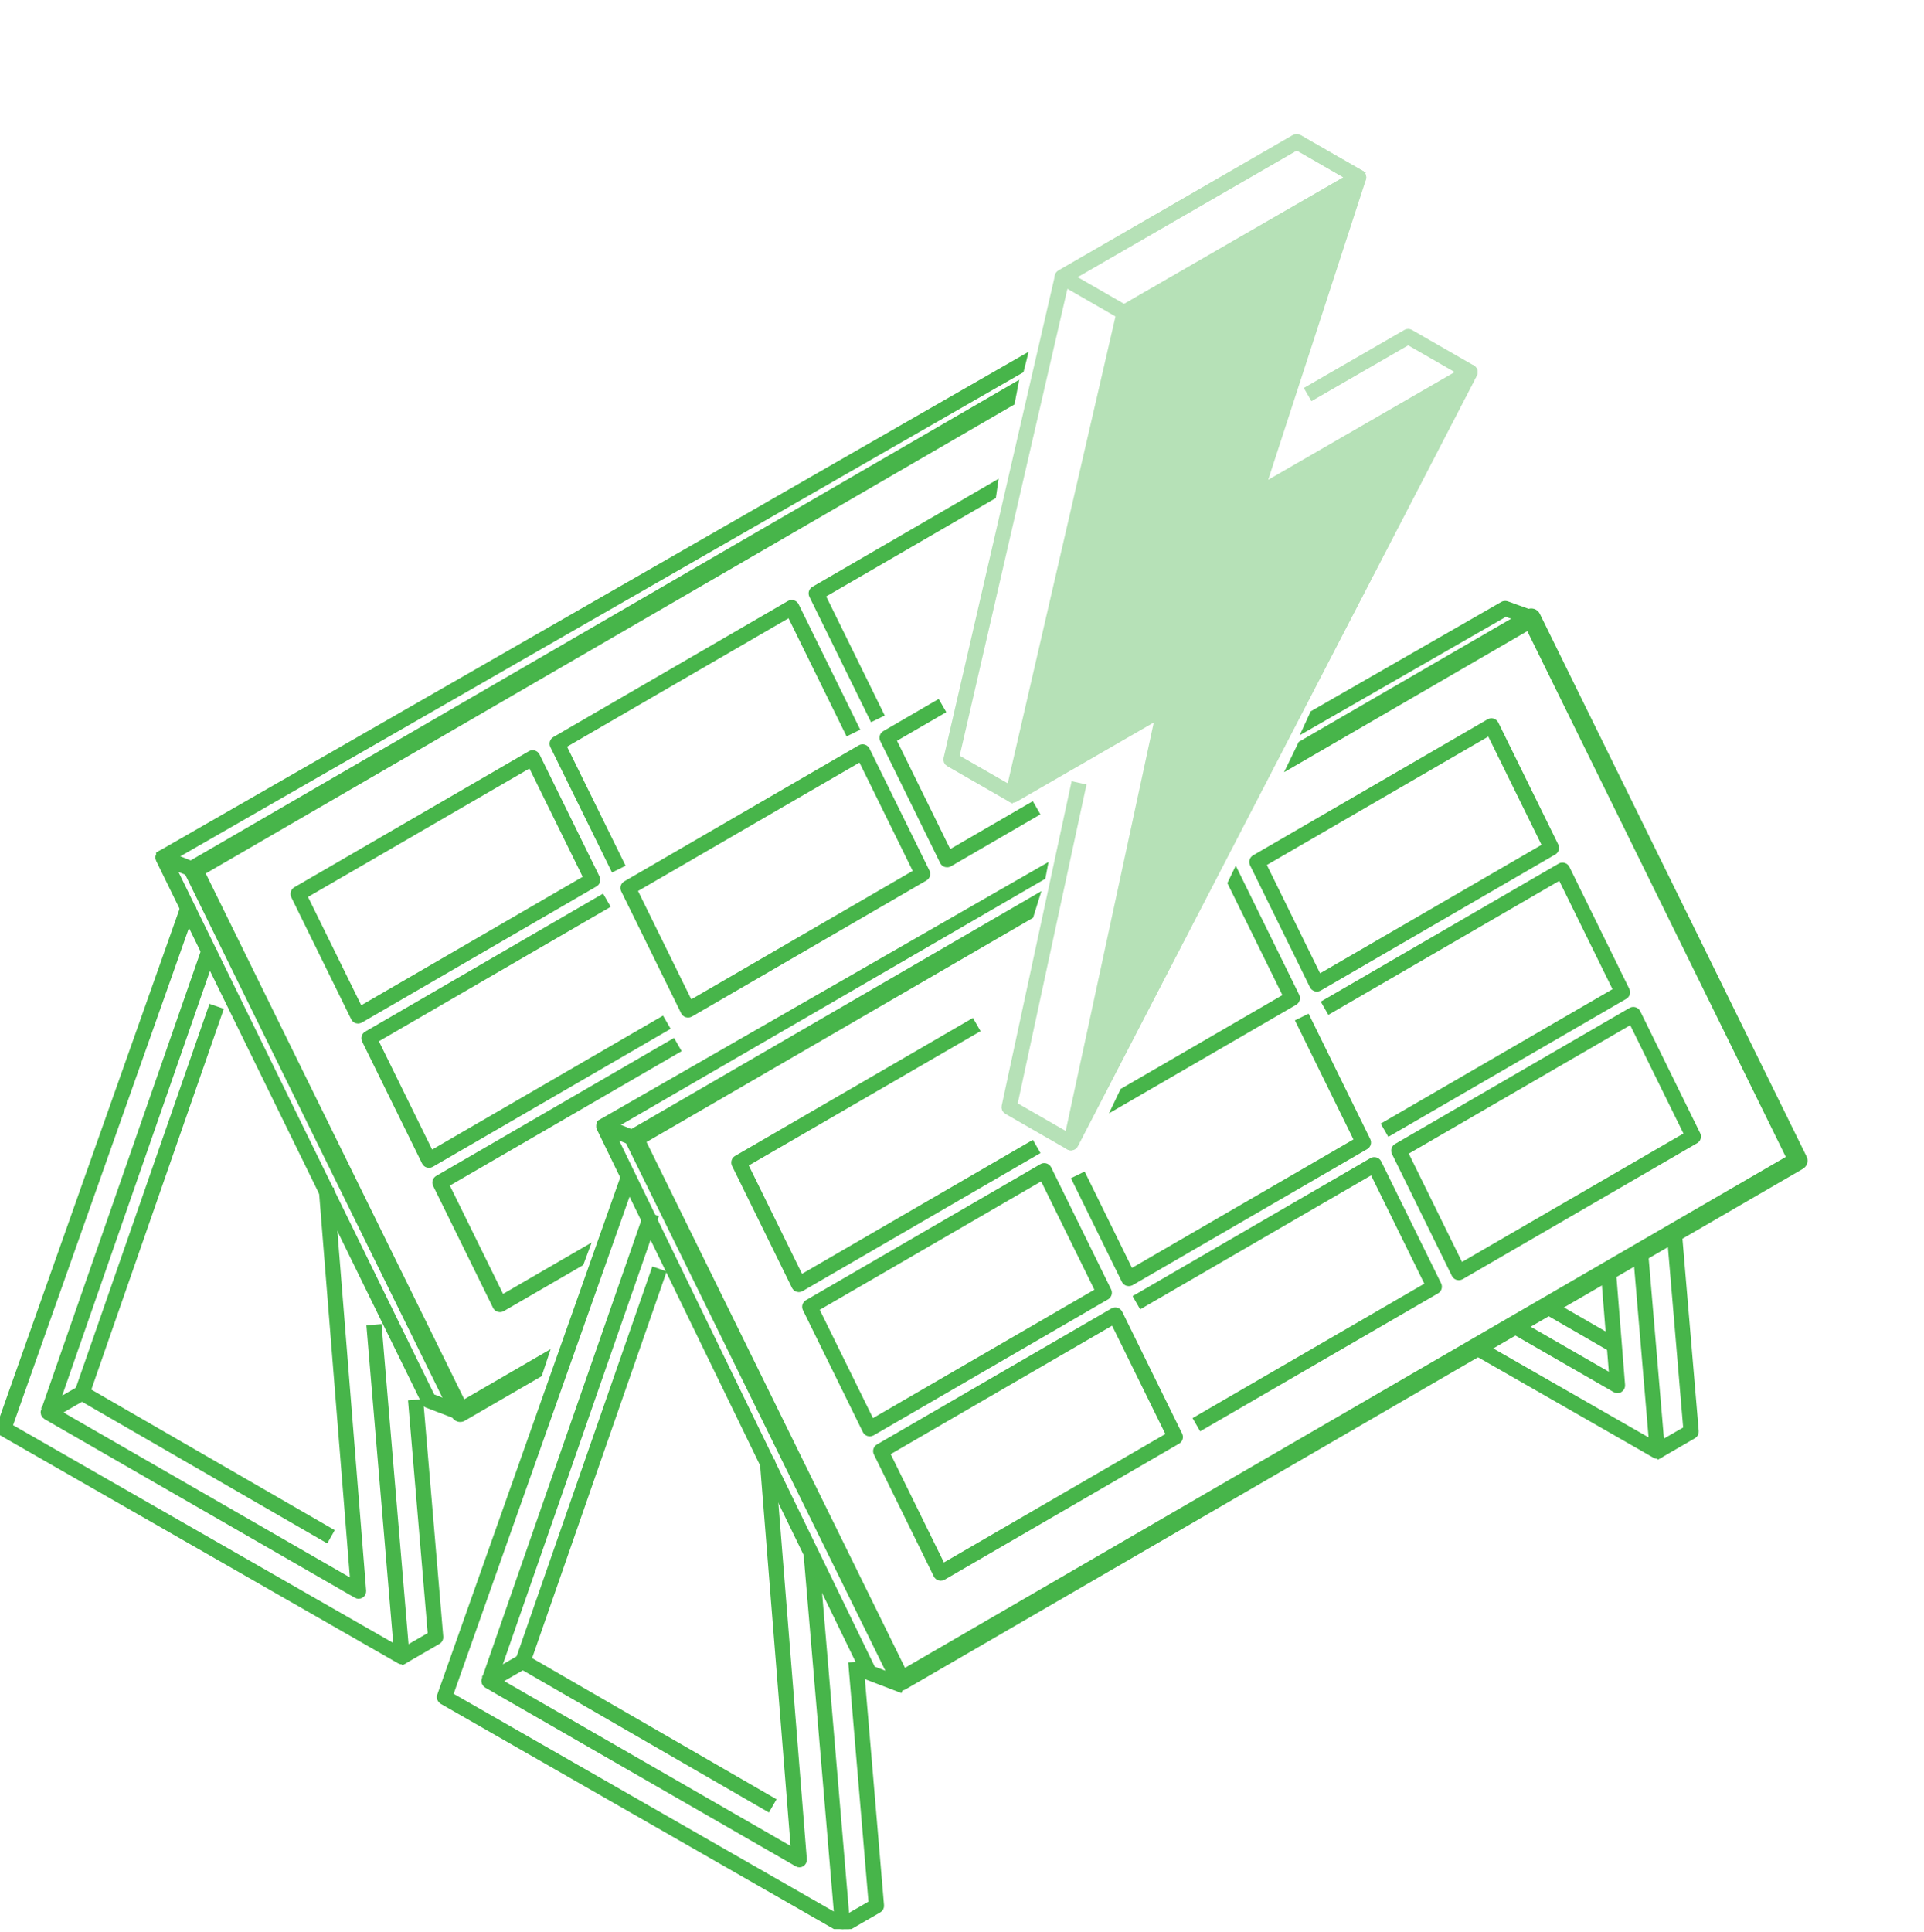 <svg width="250" height="251" viewBox="0 0 250 251" fill="none" xmlns="http://www.w3.org/2000/svg">
<g clip-path="url(#clip0_673_1994)">
<path d="M52.468 215.67L51.978 214.82L56.098 212.44L53.558 182.39L54.528 182.31L57.098 212.67C57.118 212.86 57.018 213.04 56.858 213.13L52.468 215.67ZM11.128 181.14L10.208 180.82L27.528 131.05L28.448 131.37L11.128 181.14Z" fill="#47B54A" stroke="#47B54A" stroke-miterlimit="10"/>
<path d="M52.228 215.73C52.148 215.73 52.058 215.71 51.988 215.67L0.248 186.03C0.048 185.91 -0.052 185.67 0.028 185.44L23.948 117.84L24.868 118.17L1.088 185.38L51.668 214.35L48.148 172.64L49.118 172.56L52.718 215.2C52.738 215.38 52.648 215.56 52.498 215.65C52.408 215.71 52.318 215.73 52.228 215.73ZM46.598 207.21C46.518 207.21 46.428 207.19 46.358 207.14L6.028 183.93C5.828 183.81 5.728 183.57 5.808 183.35L26.668 123.42L27.588 123.74L6.868 183.29L46.038 205.84L41.958 154.9L42.928 154.82L47.078 206.69C47.088 206.87 47.008 207.05 46.848 207.14C46.778 207.18 46.688 207.21 46.598 207.21Z" fill="#47B54A" stroke="#47B54A" stroke-miterlimit="10"/>
<path d="M42.338 199.83L10.658 181.54L6.508 183.93L6.018 183.08L10.408 180.55C10.558 180.46 10.748 180.46 10.898 180.55L42.818 198.98L42.338 199.83Z" fill="#47B54A" stroke="#47B54A" stroke-miterlimit="10"/>
<path d="M59.618 183.97L55.538 182.41C55.418 182.37 55.328 182.28 55.278 182.17L20.738 111.62C20.648 111.44 20.678 111.22 20.818 111.07C20.958 110.92 21.168 110.87 21.358 110.95L25.308 112.54L24.938 113.45L22.168 112.33L56.058 181.56L59.958 183.06L59.618 183.97Z" fill="#47B54A" stroke="#47B54A" stroke-miterlimit="10"/>
<path d="M46.528 132.48C46.478 132.48 46.428 132.47 46.388 132.46C46.258 132.42 46.148 132.33 46.088 132.21L38.298 116.35C38.188 116.12 38.268 115.84 38.488 115.71L68.968 98.03C69.088 97.96 69.228 97.95 69.358 97.99C69.488 98.03 69.598 98.12 69.658 98.24L77.448 114.09C77.558 114.32 77.478 114.6 77.258 114.73L46.778 132.41C46.698 132.45 46.608 132.48 46.528 132.48ZM39.368 116.33L46.728 131.3L76.368 114.11L69.008 99.14L39.368 116.33Z" fill="#47B54A" stroke="#47B54A" stroke-miterlimit="10"/>
<path d="M55.738 151.22C55.688 151.22 55.638 151.21 55.598 151.2C55.468 151.16 55.358 151.07 55.298 150.95L47.508 135.1C47.398 134.87 47.478 134.59 47.698 134.46L78.178 116.78L78.668 117.63L48.578 135.08L55.938 150.05L85.968 132.63L86.458 133.48L55.978 151.16C55.908 151.2 55.828 151.22 55.738 151.22Z" fill="#47B54A" stroke="#47B54A" stroke-miterlimit="10"/>
<path d="M64.958 169.97C64.908 169.97 64.858 169.96 64.818 169.95C64.688 169.91 64.578 169.82 64.518 169.7L56.728 153.85C56.618 153.62 56.698 153.34 56.918 153.21L87.398 135.53L87.888 136.38L57.798 153.83L65.158 168.8L75.918 162.56L75.378 164.01L65.198 169.91C65.128 169.95 65.048 169.97 64.958 169.97Z" fill="#47B54A" stroke="#47B54A" stroke-miterlimit="10"/>
<path d="M79.748 112.68L71.958 96.83C71.848 96.6 71.928 96.32 72.148 96.19L102.628 78.51C102.748 78.44 102.888 78.43 103.018 78.47C103.148 78.51 103.258 78.6 103.318 78.72L111.108 94.57L110.228 95L102.668 79.62L73.028 96.81L80.618 112.25L79.748 112.68Z" fill="#47B54A" stroke="#47B54A" stroke-miterlimit="10"/>
<path d="M89.398 131.7C89.348 131.7 89.298 131.69 89.258 131.68C89.128 131.64 89.018 131.55 88.958 131.43L81.168 115.58C81.058 115.35 81.138 115.07 81.358 114.94L111.838 97.26C111.958 97.19 112.098 97.18 112.228 97.22C112.358 97.26 112.468 97.35 112.528 97.47L120.318 113.32C120.428 113.55 120.348 113.83 120.128 113.96L89.648 131.64C89.568 131.68 89.488 131.7 89.398 131.7ZM82.248 115.56L89.608 130.53L119.248 113.34L111.888 98.37L82.248 115.56Z" fill="#47B54A" stroke="#47B54A" stroke-miterlimit="10"/>
<path d="M113.408 93.16L105.618 77.31C105.508 77.08 105.588 76.8 105.808 76.67L129.118 63.15L128.938 64.39L106.698 77.29L114.288 92.73L113.408 93.16Z" fill="#47B54A" stroke="#47B54A" stroke-miterlimit="10"/>
<path d="M123.058 112.18C123.008 112.18 122.958 112.17 122.918 112.16C122.788 112.12 122.678 112.03 122.618 111.91L114.828 96.06C114.718 95.83 114.798 95.55 115.018 95.42L121.788 91.49L122.278 92.34L115.898 96.04L123.258 111.01L134.018 104.77L134.508 105.62L123.288 112.13C123.228 112.16 123.148 112.18 123.058 112.18Z" fill="#47B54A" stroke="#47B54A" stroke-miterlimit="10"/>
<path d="M59.798 184.49C59.698 184.49 59.608 184.48 59.518 184.45C59.258 184.37 59.048 184.19 58.928 183.95L24.248 113.43C24.018 112.97 24.188 112.41 24.638 112.15L132.088 49.83L131.598 52.38L26.408 113.38L60.218 182.14L71.108 175.82L70.178 178.62L60.288 184.35C60.138 184.45 59.968 184.49 59.798 184.49Z" fill="#47B54A" stroke="#47B54A" stroke-width="0.5" stroke-miterlimit="10"/>
<path d="M21.418 111.83L20.928 110.98L132.888 46.72L132.558 48.03L21.418 111.83Z" fill="#47B54A" stroke="#47B54A" stroke-miterlimit="10"/>
<path d="M109.738 250.56L109.248 249.71L113.368 247.33L110.758 216.44L111.728 216.36L114.368 247.56C114.388 247.75 114.288 247.93 114.128 248.02L109.738 250.56ZM68.398 216.03L67.478 215.71L85.068 165.17L85.988 165.49L68.398 216.03Z" fill="#47B54A" stroke="#47B54A" stroke-miterlimit="10"/>
<path d="M109.498 250.62C109.418 250.62 109.328 250.6 109.258 250.56L57.508 220.92C57.308 220.8 57.208 220.56 57.288 220.33L81.138 152.92L82.058 153.25L58.338 220.28L108.918 249.25L104.938 202.18L105.908 202.1L109.958 250.1C109.978 250.28 109.888 250.46 109.738 250.55C109.678 250.6 109.588 250.62 109.498 250.62ZM103.868 242.1C103.788 242.1 103.698 242.08 103.628 242.03L63.298 218.82C63.098 218.7 62.998 218.46 63.078 218.24L84.048 157.98L84.968 158.3L64.128 218.18L103.298 240.73L99.258 190.24L100.228 190.16L104.338 241.58C104.348 241.76 104.268 241.94 104.108 242.03C104.048 242.08 103.958 242.1 103.868 242.1Z" fill="#47B54A" stroke="#47B54A" stroke-miterlimit="10"/>
<path d="M99.728 234.791L67.938 216.431L63.788 218.821L63.298 217.971L67.688 215.441C67.838 215.351 68.028 215.351 68.178 215.441L100.218 233.941L99.728 234.791Z" fill="#47B54A" stroke="#47B54A" stroke-miterlimit="10"/>
<path d="M215.598 188.96L215.108 188.11L219.228 185.73L217.098 160.53L218.068 160.45L220.228 185.96C220.248 186.15 220.148 186.33 219.988 186.42L215.598 188.96Z" fill="#47B54A" stroke="#47B54A" stroke-miterlimit="10"/>
<path d="M215.348 189.02C215.268 189.02 215.178 189 215.108 188.96L191.918 175.68L192.408 174.83L214.788 187.65L212.698 162.92L213.668 162.84L215.838 188.5C215.858 188.68 215.768 188.86 215.618 188.95C215.528 189 215.438 189.02 215.348 189.02Z" fill="#47B54A" stroke="#47B54A" stroke-miterlimit="10"/>
<path d="M201.515 169.456L201.025 170.305L209.33 175.1L209.82 174.251L201.515 169.456Z" fill="#47B54A" stroke="#47B54A" stroke-miterlimit="10"/>
<path d="M210.168 180.5C210.088 180.5 209.998 180.48 209.928 180.43L196.758 172.85L197.248 172L209.618 179.12L208.518 165.36L209.488 165.28L210.658 179.96C210.668 180.14 210.588 180.32 210.428 180.41C210.348 180.48 210.258 180.5 210.168 180.5Z" fill="#47B54A" stroke="#47B54A" stroke-miterlimit="10"/>
<path d="M103.798 167.37C103.748 167.37 103.698 167.36 103.658 167.35C103.528 167.31 103.418 167.22 103.358 167.1L95.568 151.25C95.458 151.02 95.538 150.74 95.758 150.61L126.238 132.93L126.728 133.78L96.638 151.22L103.998 166.19L134.028 148.77L134.518 149.62L104.038 167.3C103.968 167.34 103.878 167.37 103.798 167.37Z" fill="#47B54A" stroke="#47B54A" stroke-miterlimit="10"/>
<path d="M113.008 186.11C112.958 186.11 112.908 186.1 112.868 186.09C112.738 186.05 112.628 185.96 112.568 185.84L104.778 169.99C104.668 169.76 104.748 169.48 104.968 169.35L135.448 151.67C135.568 151.6 135.708 151.59 135.838 151.63C135.968 151.67 136.078 151.76 136.138 151.88L143.928 167.73C144.038 167.96 143.958 168.24 143.738 168.37L113.258 186.05C113.178 186.09 113.098 186.11 113.008 186.11ZM105.858 169.97L113.218 184.94L142.858 167.75L135.498 152.78L105.858 169.97Z" fill="#47B54A" stroke="#47B54A" stroke-miterlimit="10"/>
<path d="M122.228 204.86C122.178 204.86 122.128 204.85 122.088 204.84C121.958 204.8 121.848 204.71 121.788 204.59L113.998 188.74C113.888 188.51 113.968 188.23 114.188 188.1L144.678 170.42C144.798 170.35 144.938 170.34 145.068 170.38C145.198 170.42 145.308 170.51 145.368 170.63L153.158 186.48C153.268 186.71 153.188 186.99 152.968 187.12L122.488 204.8C122.398 204.84 122.308 204.86 122.228 204.86ZM115.078 188.72L122.438 203.69L152.078 186.5L144.718 171.53L115.078 188.72Z" fill="#47B54A" stroke="#47B54A" stroke-miterlimit="10"/>
<path d="M145.248 143.4L145.998 141.83L167.288 129.48L160.038 114.73L160.578 113.61L168.368 129.46C168.478 129.69 168.398 129.97 168.178 130.1L145.248 143.4Z" fill="#47B54A" stroke="#47B54A" stroke-miterlimit="10"/>
<path d="M146.668 166.59C146.618 166.59 146.568 166.58 146.528 166.57C146.398 166.53 146.288 166.44 146.228 166.32L139.828 153.3L140.708 152.87L146.878 165.42L176.518 148.23L168.928 132.79L169.808 132.36L177.598 148.21C177.708 148.44 177.628 148.72 177.408 148.85L146.928 166.53C146.838 166.57 146.758 166.59 146.668 166.59Z" fill="#47B54A" stroke="#47B54A" stroke-miterlimit="10"/>
<path d="M156.128 185.271L155.638 184.421L185.728 166.971L178.368 152.001L148.338 169.421L147.848 168.571L178.328 150.891C178.448 150.821 178.588 150.811 178.718 150.851C178.848 150.891 178.958 150.981 179.018 151.101L186.808 166.951C186.918 167.181 186.838 167.461 186.618 167.591L156.128 185.271Z" fill="#47B54A" stroke="#47B54A" stroke-miterlimit="10"/>
<path d="M171.108 128.32C171.058 128.32 171.008 128.31 170.968 128.3C170.838 128.26 170.728 128.17 170.668 128.05L162.878 112.2C162.768 111.97 162.848 111.69 163.068 111.56L193.548 93.88C193.668 93.81 193.808 93.8 193.938 93.84C194.068 93.88 194.178 93.97 194.238 94.09L202.028 109.94C202.138 110.17 202.058 110.45 201.838 110.58L171.358 128.26C171.278 128.3 171.198 128.32 171.108 128.32ZM163.958 112.18L171.318 127.15L200.958 109.96L193.598 94.99L163.958 112.18Z" fill="#47B54A" stroke="#47B54A" stroke-miterlimit="10"/>
<path d="M180.578 147.01L180.088 146.16L210.178 128.71L202.818 113.74L172.788 131.16L172.298 130.31L202.778 112.63C202.898 112.56 203.038 112.55 203.168 112.59C203.298 112.63 203.408 112.72 203.468 112.84L211.258 128.69C211.368 128.92 211.288 129.2 211.068 129.33L180.578 147.01Z" fill="#47B54A" stroke="#47B54A" stroke-miterlimit="10"/>
<path d="M189.548 165.82C189.498 165.82 189.448 165.81 189.408 165.8C189.278 165.76 189.168 165.67 189.108 165.55L181.318 149.7C181.208 149.47 181.288 149.19 181.508 149.06L211.988 131.38C212.108 131.31 212.248 131.3 212.378 131.34C212.508 131.38 212.618 131.47 212.678 131.59L220.468 147.44C220.578 147.67 220.498 147.95 220.278 148.08L189.798 165.76C189.718 165.8 189.628 165.82 189.548 165.82ZM182.398 149.68L189.758 164.65L219.398 147.46L212.038 132.49L182.398 149.68Z" fill="#47B54A" stroke="#47B54A" stroke-miterlimit="10"/>
<path d="M116.848 219.32L112.768 217.76C112.648 217.72 112.558 217.63 112.508 217.52L78.008 146.52C77.918 146.34 77.948 146.12 78.088 145.97C78.228 145.82 78.438 145.77 78.628 145.85L82.578 147.44L82.208 148.35L79.438 147.23L113.298 216.92L117.198 218.42L116.848 219.32Z" fill="#47B54A" stroke="#47B54A" stroke-miterlimit="10"/>
<path d="M169.988 94.31L170.698 92.77L195.328 78.63C195.448 78.56 195.598 78.55 195.738 78.59L199.128 79.81L198.798 80.73L195.618 79.59L169.988 94.31Z" fill="#47B54A" stroke="#47B54A" stroke-miterlimit="10"/>
<path d="M117.068 219.381C116.968 219.381 116.878 219.371 116.788 219.341C116.528 219.261 116.318 219.081 116.198 218.841L81.518 148.321C81.288 147.861 81.458 147.301 81.908 147.041L134.888 116.311L134.028 119.071L83.678 148.271L117.488 217.031L232.368 150.401L198.558 81.641L167.428 99.701L168.948 96.561L198.488 79.43C198.718 79.29 198.998 79.26 199.258 79.341C199.518 79.421 199.728 79.6 199.848 79.841L234.518 150.361C234.748 150.821 234.578 151.381 234.128 151.641L117.558 219.251C117.408 219.341 117.238 219.381 117.068 219.381Z" fill="#47B54A" stroke="#47B54A" stroke-width="0.5" stroke-miterlimit="10"/>
<path d="M78.688 146.72L78.198 145.87L135.548 112.96L135.378 113.85L78.688 146.72Z" fill="#47B54A" stroke="#47B54A" stroke-miterlimit="10"/>
<path d="M139.158 148.95C139.078 148.95 138.988 148.93 138.918 148.89L130.878 144.27C130.698 144.16 130.598 143.95 130.648 143.74L139.628 102.09L140.588 102.3L131.678 143.6L138.968 147.79L190.368 48.54L182.978 44.29L170.588 51.44L170.098 50.59L182.728 43.3C182.878 43.21 183.068 43.21 183.218 43.3L191.258 47.92C191.488 48.05 191.568 48.34 191.448 48.57L139.598 148.69C139.538 148.81 139.428 148.9 139.298 148.93C139.248 148.95 139.198 148.95 139.158 148.95Z" fill="#B6E1B7" stroke="#B6E1B7" stroke-miterlimit="10"/>
<path d="M131.368 103.72L123.328 99.1C123.138 98.99 123.048 98.78 123.098 98.57L137.568 35.89C137.598 35.76 137.678 35.64 137.798 35.58L168.258 17.99C168.408 17.9 168.598 17.9 168.748 17.99L176.788 22.61L176.298 23.46L168.498 18.97L138.468 36.31L124.128 98.43L131.858 102.87L131.368 103.72Z" fill="#B6E1B7" stroke="#B6E1B7" stroke-miterlimit="10"/>
<path d="M189.948 48.95L163.858 64.02C163.578 64.18 163.238 63.91 163.338 63.6L176.248 23.92C176.348 23.61 176.008 23.33 175.728 23.5L146.208 40.54C146.118 40.59 146.058 40.67 146.038 40.77L131.798 102.49C131.728 102.8 132.058 103.04 132.328 102.88L150.658 92.3C150.928 92.14 151.248 92.38 151.188 92.69L139.718 145.84C139.628 146.25 140.198 146.45 140.388 146.08L190.448 49.43C190.608 49.11 190.258 48.77 189.948 48.95Z" fill="#B6E1B7" stroke="#B6E1B7" stroke-miterlimit="10"/>
<path d="M139.158 148.95C139.098 148.95 139.048 148.94 138.988 148.92C138.758 148.84 138.628 148.6 138.678 148.36L150.648 92.87L131.858 103.72C131.688 103.82 131.478 103.8 131.318 103.69C131.158 103.57 131.088 103.38 131.128 103.19L145.598 40.51C145.628 40.38 145.708 40.26 145.828 40.2L176.298 22.61C176.478 22.51 176.698 22.53 176.848 22.65C177.008 22.78 177.068 22.99 177.008 23.18L163.908 63.42L190.768 47.91C190.958 47.8 191.198 47.83 191.348 47.98C191.508 48.13 191.548 48.37 191.448 48.56L139.598 148.68C139.498 148.85 139.328 148.95 139.158 148.95ZM151.358 91.41C151.458 91.41 151.558 91.44 151.648 91.5C151.808 91.61 151.878 91.81 151.838 92L140.408 144.99L189.808 49.6L163.298 64.91C163.128 65.01 162.908 64.99 162.748 64.87C162.588 64.74 162.528 64.53 162.588 64.34L175.688 24.1L146.518 40.94L132.348 102.32L151.118 91.48C151.188 91.43 151.278 91.41 151.358 91.41Z" fill="#B6E1B7" stroke="#B6E1B7" stroke-miterlimit="10"/>
<path d="M146.078 41.11C145.998 41.11 145.908 41.09 145.838 41.05L137.788 36.42C137.638 36.33 137.538 36.17 137.538 36C137.538 35.83 137.628 35.66 137.778 35.58L168.238 17.99C168.388 17.9 168.578 17.9 168.728 17.99L176.768 22.61C176.918 22.7 177.018 22.86 177.018 23.03C177.018 23.2 176.928 23.37 176.778 23.45L146.318 41.04C146.248 41.09 146.158 41.11 146.078 41.11ZM139.018 36L146.078 40.06L175.558 23.04L168.498 18.97L139.018 36Z" fill="#B6E1B7" stroke="#B6E1B7" stroke-miterlimit="10"/>
</g>
<defs>
<clipPath id="clip0_673_1994">
<rect width="250" height="250" fill="white" transform="translate(0 0.62)"/>
</clipPath>
</defs>
</svg>
